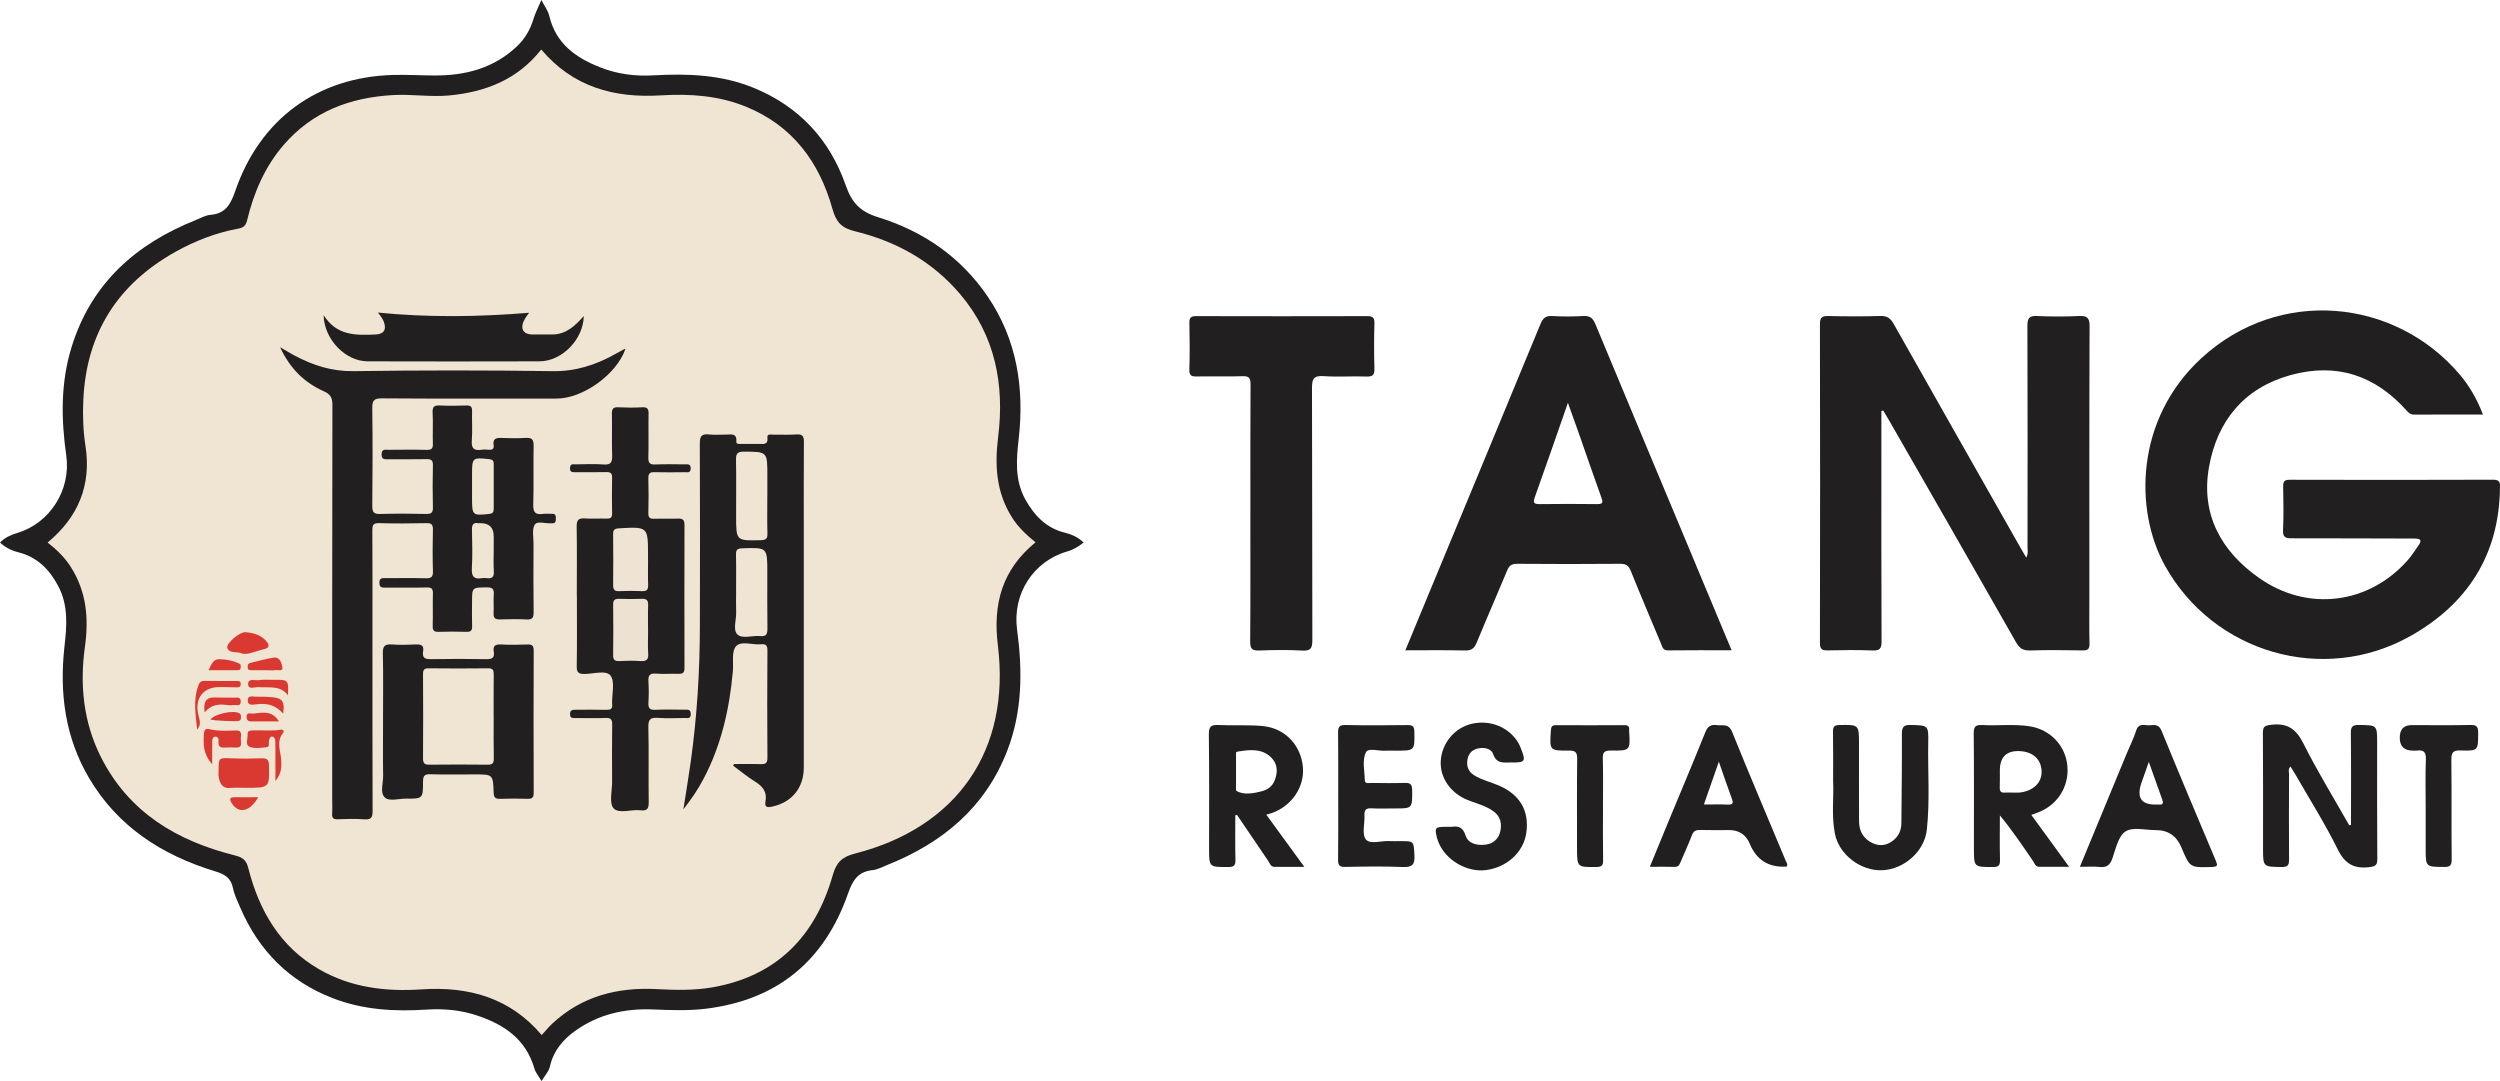 <?xml version="1.0" encoding="UTF-8"?> <svg xmlns="http://www.w3.org/2000/svg" width="185" height="80" viewBox="0 0 185 80" fill="none"><path d="M40.062 0C40.295 0.457 40.56 0.792 40.646 1.174C41.131 3.238 42.619 4.278 44.43 4.991C45.683 5.484 46.995 5.653 48.343 5.577C50.879 5.433 53.388 5.52 55.788 6.506C59.136 7.883 61.407 10.334 62.584 13.716C63.036 15.01 63.656 15.663 64.982 16.075C68.311 17.107 71.106 19.016 73.098 21.957C75.258 25.145 75.807 28.715 75.385 32.465C75.209 34.02 75.082 35.531 75.877 36.961C76.538 38.145 77.415 39.077 78.784 39.414C79.293 39.54 79.764 39.741 80.186 40.144C79.818 40.438 79.45 40.673 78.99 40.803C76.462 41.522 74.911 43.951 75.263 46.579C75.669 49.599 75.666 52.589 74.562 55.484C72.938 59.745 69.756 62.37 65.645 64.013C65.29 64.154 64.933 64.353 64.565 64.391C63.499 64.5 63.101 65.135 62.76 66.104C61.012 71.12 57.504 74.006 52.208 74.649C50.901 74.807 49.599 74.75 48.294 74.698C46.235 74.619 44.311 75.049 42.603 76.256C41.678 76.909 40.963 77.743 40.703 78.886C40.608 79.308 40.316 79.586 40.075 80C39.87 79.649 39.634 79.379 39.545 79.069C38.92 76.901 37.312 75.82 35.323 75.153C34.111 74.747 32.866 74.627 31.591 74.709C29.212 74.864 26.869 74.739 24.606 73.859C21.383 72.607 19.153 70.344 17.789 67.185C17.583 66.708 17.345 66.232 17.242 65.728C17.085 64.96 16.639 64.696 15.919 64.478C12.005 63.285 8.717 61.189 6.582 57.561C4.815 54.555 4.39 51.271 4.769 47.864C4.942 46.315 5.074 44.815 4.306 43.363C3.648 42.121 2.742 41.217 1.359 40.869C0.844 40.741 0.392 40.512 0 40.15C0.36 39.777 0.804 39.581 1.286 39.436C3.702 38.717 5.264 36.237 4.904 33.712C4.517 30.997 4.482 28.291 5.31 25.641C6.774 20.941 10.073 18.043 14.503 16.276C14.858 16.134 15.215 15.925 15.58 15.898C16.706 15.808 17.077 15.092 17.413 14.122C19.247 8.801 23.496 5.702 29.082 5.547C30.094 5.52 31.109 5.58 32.124 5.585C34.427 5.601 36.541 5.057 38.265 3.418C38.849 2.862 39.239 2.189 39.475 1.411C39.61 0.961 39.832 0.539 40.059 0.005L40.062 0Z" fill="#221F20"></path><path d="M183.738 30.676C181.985 30.676 180.317 30.671 178.65 30.682C178.391 30.682 178.25 30.564 178.093 30.387C175.76 27.768 172.894 26.82 169.5 27.757C166.055 28.71 164.077 31.145 163.468 34.551C162.843 38.042 164.35 40.787 167.176 42.772C170.759 45.291 175.276 44.722 178.166 41.46C178.464 41.125 178.702 40.735 178.964 40.368C179.265 39.948 179.097 39.853 178.65 39.853C175.63 39.853 172.61 39.826 169.59 39.834C169.111 39.834 168.921 39.755 168.945 39.216C168.994 38.154 168.973 37.086 168.954 36.022C168.948 35.665 169.01 35.502 169.425 35.502C174.45 35.515 179.479 35.518 184.504 35.499C185.048 35.499 185.002 35.785 184.997 36.142C184.924 41.087 182.577 44.697 178.382 47.061C171.941 50.691 163.787 48.322 160.201 41.849C157.936 37.756 157.996 31.022 162.9 26.507C168.667 21.2 177.227 22.09 182.006 27.697C182.74 28.558 183.294 29.535 183.741 30.676H183.738Z" fill="#221F20"></path><path d="M139.222 30.417C139.222 31.477 139.222 32.536 139.222 33.595C139.222 38.219 139.214 42.843 139.236 47.464C139.236 47.998 139.103 48.156 138.57 48.134C137.466 48.09 136.359 48.104 135.255 48.129C134.84 48.137 134.673 48.052 134.675 47.581C134.692 39.717 134.692 31.852 134.675 23.988C134.675 23.503 134.822 23.375 135.287 23.386C136.573 23.416 137.858 23.422 139.144 23.383C139.647 23.367 139.899 23.552 140.139 23.98C143.279 29.549 146.44 35.106 149.593 40.667C149.698 40.855 149.809 41.038 149.944 41.266C150.104 40.967 150.037 40.719 150.037 40.485C150.042 35.022 150.047 29.562 150.028 24.1C150.028 23.539 150.169 23.359 150.735 23.386C151.771 23.433 152.811 23.433 153.844 23.386C154.44 23.359 154.632 23.503 154.629 24.149C154.602 30.812 154.613 37.476 154.613 44.139C154.613 45.294 154.594 46.451 154.624 47.606C154.635 48.031 154.51 48.139 154.096 48.131C152.811 48.104 151.525 48.096 150.239 48.134C149.723 48.15 149.449 47.99 149.189 47.532C146.053 42.012 142.889 36.509 139.731 31.003C139.609 30.79 139.479 30.583 139.355 30.376C139.311 30.39 139.265 30.404 139.222 30.417Z" fill="#221F20"></path><path d="M92.53 37.952C92.53 34.78 92.519 31.607 92.54 28.438C92.543 27.961 92.416 27.825 91.942 27.839C90.817 27.874 89.688 27.839 88.562 27.858C88.18 27.866 87.999 27.809 88.013 27.354C88.048 26.199 88.04 25.042 88.015 23.887C88.007 23.49 88.145 23.394 88.522 23.394C92.738 23.405 96.952 23.405 101.168 23.394C101.574 23.394 101.718 23.492 101.707 23.923C101.677 25.031 101.674 26.145 101.707 27.253C101.72 27.719 101.612 27.882 101.119 27.863C100.061 27.825 98.998 27.907 97.942 27.833C97.201 27.781 97.084 28.056 97.087 28.729C97.111 34.938 97.095 41.144 97.114 47.352C97.114 47.938 97.019 48.183 96.364 48.142C95.309 48.08 94.245 48.099 93.187 48.137C92.665 48.156 92.508 48.017 92.513 47.47C92.54 44.297 92.527 41.125 92.527 37.955L92.53 37.952Z" fill="#221F20"></path><path d="M173.974 61.039C173.974 58.776 173.988 56.513 173.963 54.25C173.958 53.774 174.085 53.643 174.559 53.648C175.906 53.667 175.909 53.643 175.909 54.98C175.909 57.834 175.898 60.691 175.92 63.545C175.923 64.002 175.809 64.111 175.338 64.168C174.193 64.305 173.525 63.932 172.989 62.848C172.061 60.966 170.935 59.185 169.89 57.363C169.768 57.151 169.636 56.946 169.498 56.72C169.298 56.919 169.39 57.131 169.39 57.314C169.381 59.397 169.376 61.483 169.39 63.567C169.392 63.97 169.344 64.163 168.856 64.158C167.465 64.144 167.465 64.168 167.465 62.742C167.465 59.909 167.476 57.077 167.454 54.245C167.452 53.765 167.593 53.697 168.047 53.637C169.227 53.485 169.896 53.91 170.442 54.999C171.482 57.072 172.699 59.054 173.844 61.072C173.887 61.061 173.931 61.048 173.974 61.037V61.039Z" fill="#221F20"></path><path d="M135.65 57.791C135.65 56.421 135.663 55.288 135.641 54.155C135.633 53.782 135.733 53.659 136.123 53.651C137.566 53.629 137.566 53.613 137.566 55.084C137.566 56.987 137.56 58.891 137.571 60.794C137.576 61.508 137.896 62.066 138.543 62.379C139.097 62.649 139.644 62.567 140.123 62.172C140.51 61.854 140.697 61.426 140.702 60.922C140.719 58.725 140.751 56.527 140.74 54.329C140.737 53.812 140.851 53.632 141.4 53.648C142.691 53.686 142.713 53.654 142.689 54.969C142.651 57.12 142.821 59.275 142.583 61.421C142.41 62.989 140.919 64.324 139.295 64.397C137.696 64.471 136.083 63.24 135.782 61.69C135.514 60.32 135.717 58.931 135.65 57.791Z" fill="#221F20"></path><path d="M99.028 58.861C99.028 57.319 99.038 55.781 99.019 54.239C99.014 53.825 99.084 53.64 99.561 53.651C101.092 53.684 102.624 53.673 104.159 53.656C104.535 53.651 104.657 53.754 104.662 54.147C104.686 55.552 104.703 55.549 103.306 55.549C103.036 55.549 102.765 55.535 102.494 55.552C102.007 55.584 101.257 55.328 101.087 55.658C100.781 56.252 100.981 57.025 100.995 57.72C101 58.035 101.287 57.938 101.466 57.938C102.299 57.948 103.133 57.962 103.967 57.935C104.386 57.921 104.497 58.068 104.5 58.479C104.51 59.825 104.527 59.825 103.222 59.825C102.638 59.825 102.05 59.846 101.466 59.816C101.071 59.797 100.954 59.953 100.971 60.328C101 60.938 100.768 61.731 101.068 62.11C101.385 62.513 102.207 62.202 102.808 62.24C103.079 62.257 103.349 62.243 103.62 62.243C104.651 62.243 104.605 62.243 104.667 63.272C104.708 63.972 104.516 64.19 103.799 64.16C102.381 64.098 100.96 64.125 99.542 64.152C99.114 64.16 99.014 64.024 99.019 63.613C99.041 62.028 99.028 60.443 99.028 58.855V58.861Z" fill="#221F20"></path><path d="M107.398 61.187C107.834 61.124 108.232 61.135 108.454 61.829C108.648 62.442 109.32 62.581 109.939 62.502C110.505 62.431 110.9 62.074 111.022 61.519C111.152 60.936 111.033 60.394 110.494 60.018C109.929 59.623 109.271 59.457 108.643 59.215C107.344 58.711 106.54 57.545 106.616 56.304C106.697 54.975 107.661 53.834 108.941 53.553C110.321 53.251 111.699 53.831 112.375 55.005C112.443 55.122 112.494 55.25 112.543 55.375C112.933 56.342 112.868 56.437 111.834 56.423C111.301 56.415 110.749 56.56 110.489 55.792C110.356 55.397 109.826 55.28 109.366 55.386C108.925 55.487 108.659 55.773 108.589 56.222C108.513 56.712 108.654 57.104 109.1 57.379C109.666 57.725 110.31 57.867 110.908 58.126C112.473 58.801 113.176 59.991 112.949 61.62C112.749 63.06 111.512 64.196 109.937 64.389C108.532 64.561 106.971 63.64 106.448 62.328C106.408 62.221 106.364 62.115 106.337 62.006C106.151 61.255 106.199 61.192 106.957 61.184C107.071 61.184 107.182 61.184 107.395 61.184L107.398 61.187Z" fill="#221F20"></path><path d="M179.5 59.795C179.5 58.594 179.468 57.393 179.514 56.195C179.536 55.631 179.335 55.473 178.832 55.546C178.743 55.56 178.651 55.546 178.561 55.546C177.908 55.546 177.582 55.229 177.582 54.593C177.582 53.958 177.886 53.646 178.496 53.659C179.939 53.659 181.381 53.678 182.821 53.648C183.278 53.637 183.384 53.787 183.384 54.223C183.381 55.541 183.397 55.576 182.085 55.533C181.492 55.514 181.395 55.718 181.4 56.26C181.43 58.705 181.4 61.151 181.425 63.596C181.427 64.046 181.3 64.16 180.864 64.155C179.5 64.144 179.5 64.163 179.5 62.782V59.792V59.795Z" fill="#221F20"></path><path d="M118.621 59.795C118.621 61.086 118.608 62.377 118.63 63.665C118.635 64.049 118.524 64.152 118.142 64.157C116.7 64.174 116.7 64.19 116.7 62.728C116.7 60.533 116.686 58.338 116.711 56.143C116.716 55.658 116.567 55.538 116.102 55.544C114.657 55.555 114.665 55.535 114.765 54.065C114.784 53.79 114.838 53.662 115.144 53.662C116.833 53.673 118.521 53.67 120.21 53.662C120.473 53.662 120.586 53.755 120.556 54.016C120.556 54.038 120.556 54.062 120.556 54.084C120.646 55.538 120.646 55.557 119.211 55.541C118.751 55.535 118.594 55.642 118.608 56.129C118.643 57.349 118.619 58.572 118.619 59.795H118.621Z" fill="#221F20"></path><path d="M76.632 40.128C74.145 42.16 73.466 44.706 73.842 47.755C74.797 55.492 70.86 61.216 63.287 63.157C62.313 63.408 61.902 63.792 61.623 64.764C60.329 69.306 57.463 72.234 52.717 73.064C51.355 73.301 49.98 73.266 48.603 73.195C45.707 73.042 43.06 73.707 40.873 75.744C40.595 76.005 40.351 76.305 40.086 76.593C37.74 73.829 34.673 72.98 31.193 73.214C28.538 73.391 25.967 73.086 23.615 71.727C20.714 70.052 19.172 67.381 18.37 64.225C18.216 63.618 17.937 63.441 17.366 63.296C13.085 62.224 9.523 60.113 7.461 56.007C6.17 53.439 5.894 50.672 6.284 47.864C6.576 45.765 6.406 43.818 5.264 41.993C4.801 41.255 4.192 40.67 3.523 40.15C5.783 38.268 6.776 35.918 6.324 32.991C6.151 31.869 6.113 30.736 6.165 29.603C6.387 24.661 8.703 21.028 12.979 18.637C14.441 17.82 15.994 17.218 17.645 16.916C18.027 16.845 18.195 16.685 18.289 16.29C18.785 14.245 19.596 12.344 20.982 10.735C23.123 8.246 25.921 7.208 29.106 7.034C30.481 6.958 31.853 7.192 33.228 7.064C35.929 6.811 38.305 5.887 40.051 3.66C42.381 6.429 45.434 7.268 48.887 7.058C51.044 6.928 53.168 7.067 55.196 7.892C58.635 9.291 60.63 11.979 61.601 15.459C61.88 16.453 62.275 16.872 63.29 17.12C66.327 17.861 68.995 19.342 71.052 21.766C73.65 24.827 74.343 28.459 73.864 32.329C73.601 34.453 73.718 36.419 74.873 38.265C75.339 39.009 75.956 39.589 76.619 40.123L76.632 40.128Z" fill="#F0E4D3"></path><path d="M125.517 41.841C123.027 35.885 120.529 29.933 118.053 23.972C117.866 23.525 117.639 23.359 117.16 23.386C116.397 23.427 115.626 23.433 114.862 23.386C114.364 23.356 114.167 23.558 113.988 23.994C111.347 30.401 108.689 36.798 106.034 43.2C105.363 44.82 104.692 46.44 103.996 48.123C105.52 48.123 106.963 48.099 108.402 48.137C108.898 48.15 109.106 47.968 109.285 47.532C110.013 45.757 110.789 44.003 111.525 42.23C111.674 41.868 111.845 41.718 112.256 41.721C114.803 41.743 117.349 41.743 119.896 41.721C120.324 41.718 120.519 41.852 120.681 42.255C121.404 44.055 122.167 45.841 122.916 47.63C123.017 47.873 123.054 48.134 123.439 48.129C124.97 48.109 126.502 48.12 128.14 48.12C127.236 45.958 126.375 43.9 125.514 41.841H125.517ZM118.199 37.304C116.781 37.288 115.363 37.282 113.945 37.304C113.463 37.312 113.439 37.173 113.588 36.757C114.394 34.508 115.174 32.25 116.026 29.807C116.34 30.684 116.6 31.398 116.851 32.114C117.404 33.688 117.939 35.267 118.508 36.836C118.64 37.198 118.597 37.307 118.197 37.301L118.199 37.304Z" fill="#221F20"></path><path d="M150.315 60.304C150.532 60.225 150.659 60.179 150.783 60.133C152.239 59.593 153.116 58.229 152.989 56.701C152.865 55.203 151.744 53.989 150.199 53.746C149.038 53.564 147.861 53.716 146.691 53.654C146.193 53.627 146.05 53.76 146.055 54.28C146.082 57.11 146.069 59.939 146.069 62.766C146.069 64.179 146.069 64.157 147.482 64.16C147.912 64.16 148.007 64.029 147.999 63.624C147.971 62.529 147.99 61.434 147.99 60.34C148.9 61.437 149.66 62.573 150.434 63.7C150.553 63.874 150.61 64.141 150.894 64.144C151.598 64.149 152.299 64.144 153.114 64.144C152.142 62.809 151.254 61.592 150.318 60.304H150.315ZM148.356 58.654C148.05 58.678 147.971 58.529 147.982 58.251C147.999 57.845 147.988 57.436 147.988 57.028C147.988 56 148.497 55.519 149.514 55.585C150.421 55.645 151.003 56.162 151.073 56.971C151.143 57.796 150.618 58.411 149.704 58.61C149.254 58.708 148.805 58.618 148.358 58.654H148.356Z" fill="#221F20"></path><path d="M163.968 63.686C162.615 60.484 161.265 57.284 159.95 54.065C159.749 53.577 159.424 53.645 159.083 53.67C158.724 53.697 158.269 53.458 158.079 54.057C157.887 54.656 157.598 55.225 157.357 55.808C156.22 58.556 155.084 61.306 153.912 64.144C154.469 64.144 154.924 64.109 155.368 64.155C155.868 64.207 156.128 64.043 156.307 63.55C156.564 62.831 156.748 61.878 157.286 61.529C157.83 61.175 158.77 61.431 159.533 61.429C160.435 61.427 161.065 61.853 161.422 62.706C162.055 64.223 162.055 64.209 163.69 64.155C164.112 64.141 164.115 64.032 163.968 63.686ZM159.76 59.533C159.738 59.531 159.714 59.533 159.692 59.533C158.473 59.602 158.067 59.06 158.475 57.907C158.64 57.444 158.802 56.979 159.013 56.383C159.378 57.406 159.692 58.291 160.009 59.177C160.096 59.416 160.069 59.574 159.76 59.533Z" fill="#221F20"></path><path d="M132.129 63.662C130.808 60.495 129.46 57.341 128.177 54.16C127.912 53.504 127.466 53.716 127.033 53.657C126.583 53.597 126.364 53.763 126.188 54.198C125.271 56.48 124.313 58.746 123.371 61.02C122.952 62.036 122.535 63.052 122.088 64.144C122.759 64.144 123.339 64.128 123.918 64.149C124.224 64.16 124.288 63.964 124.378 63.755C124.651 63.112 124.946 62.474 125.195 61.821C125.311 61.516 125.471 61.41 125.791 61.418C126.51 61.44 127.233 61.426 127.953 61.426C128.691 61.426 129.2 61.764 129.482 62.439C129.982 63.639 130.879 64.202 132.175 64.128C132.194 64.128 132.213 64.114 132.234 64.106C132.305 63.931 132.183 63.798 132.126 63.662H132.129ZM127.847 59.539C127.29 59.514 126.732 59.533 126.088 59.533C126.454 58.485 126.797 57.502 127.195 56.363C127.547 57.371 127.828 58.224 128.145 59.065C128.272 59.4 128.275 59.561 127.85 59.541L127.847 59.539Z" fill="#221F20"></path><path d="M20.733 25.698C21.201 25.968 21.488 26.145 21.786 26.305C23.153 27.035 24.555 27.487 26.154 27.465C31.069 27.397 35.983 27.395 40.895 27.465C42.592 27.49 44.075 27.011 45.51 26.21C45.745 26.079 45.981 25.951 46.216 25.823C46.227 25.818 46.254 25.837 46.273 25.845C45.615 27.71 43.134 29.494 41.188 29.494C36.882 29.494 32.576 29.511 28.27 29.478C27.648 29.472 27.54 29.657 27.548 30.232C27.58 32.634 27.575 35.036 27.548 37.438C27.542 37.917 27.675 38.05 28.149 38.034C29.274 37.998 30.403 38.009 31.529 38.031C31.897 38.039 32.046 37.955 32.035 37.549C32.008 36.509 32.011 35.466 32.035 34.423C32.043 34.047 31.9 33.971 31.561 33.976C30.614 33.995 29.667 33.982 28.72 33.985C28.468 33.985 28.235 34.02 28.238 33.62C28.243 33.203 28.509 33.285 28.741 33.285C29.689 33.279 30.636 33.266 31.58 33.29C31.94 33.298 32.043 33.187 32.032 32.833C32.008 32.062 32.054 31.291 32.013 30.523C31.992 30.082 32.146 29.987 32.549 30.006C33.201 30.036 33.856 30.031 34.508 30.006C34.836 29.995 34.941 30.101 34.933 30.428C34.914 31.152 34.971 31.882 34.914 32.601C34.868 33.195 35.09 33.366 35.632 33.282C35.808 33.255 35.992 33.266 36.173 33.282C36.422 33.301 36.574 33.225 36.528 32.947C36.446 32.449 36.728 32.392 37.123 32.408C37.707 32.43 38.297 32.443 38.879 32.405C39.339 32.375 39.499 32.501 39.488 32.993C39.456 34.442 39.504 35.894 39.461 37.342C39.442 37.925 39.634 38.107 40.181 38.028C40.403 37.996 40.63 38.031 40.858 38.023C41.123 38.012 41.131 38.181 41.134 38.377C41.134 38.581 41.109 38.742 40.849 38.72C40.828 38.72 40.803 38.72 40.782 38.72C40.362 38.766 39.761 38.519 39.569 38.829C39.356 39.175 39.483 39.744 39.48 40.215C39.475 41.914 39.464 43.614 39.488 45.313C39.494 45.738 39.372 45.86 38.958 45.838C38.306 45.806 37.651 45.817 36.998 45.836C36.655 45.846 36.506 45.743 36.525 45.375C36.549 44.923 36.508 44.469 36.538 44.017C36.563 43.63 36.484 43.461 36.035 43.467C34.931 43.477 34.931 43.45 34.931 44.569C34.931 45.158 34.914 45.748 34.936 46.337C34.95 46.669 34.828 46.767 34.508 46.756C33.832 46.737 33.155 46.731 32.479 46.756C32.132 46.77 32.005 46.674 32.019 46.307C32.046 45.514 32.011 44.722 32.035 43.929C32.046 43.573 31.943 43.464 31.583 43.472C30.568 43.496 29.553 43.477 28.541 43.483C28.273 43.483 28.067 43.496 28.076 43.11C28.086 42.75 28.289 42.783 28.519 42.783C29.513 42.783 30.503 42.767 31.494 42.791C31.889 42.802 32.051 42.72 32.038 42.276C32.005 41.258 32.013 40.237 32.035 39.218C32.043 38.856 31.97 38.701 31.564 38.712C30.392 38.739 29.218 38.747 28.049 38.712C27.586 38.698 27.553 38.889 27.553 39.265C27.567 41.666 27.561 44.068 27.561 46.47C27.561 50.98 27.553 55.486 27.572 59.996C27.572 60.494 27.472 60.671 26.95 60.63C26.3 60.579 25.643 60.6 24.99 60.625C24.66 60.636 24.557 60.522 24.579 60.2C24.603 59.838 24.584 59.476 24.584 59.114C24.584 49.395 24.579 39.673 24.598 29.954C24.598 29.421 24.441 29.167 23.965 28.955C22.547 28.323 21.477 27.305 20.731 25.704L20.733 25.698Z" fill="#221F20"></path><path d="M54.316 56.54C54.971 56.54 55.623 56.524 56.278 56.546C56.635 56.559 56.792 56.491 56.79 56.075C56.771 53.422 56.773 50.773 56.79 48.12C56.79 47.747 56.66 47.644 56.322 47.676C55.683 47.742 54.836 47.388 54.454 47.834C54.121 48.227 54.289 49.046 54.232 49.675C53.98 52.469 53.372 55.168 52.045 57.665C51.656 58.4 51.193 59.094 50.571 59.89C50.773 58.583 50.966 57.447 51.123 56.309C51.577 53.027 51.783 49.73 51.791 46.418C51.805 41.887 51.805 37.356 51.786 32.822C51.786 32.291 51.916 32.092 52.454 32.149C52.879 32.195 53.309 32.155 53.737 32.16C54.094 32.166 54.541 32.021 54.489 32.675C54.47 32.898 54.711 32.846 54.857 32.849C55.285 32.857 55.715 32.852 56.143 32.849C56.47 32.849 56.855 32.952 56.79 32.375C56.757 32.087 57.025 32.166 57.185 32.163C57.772 32.155 58.359 32.19 58.944 32.149C59.42 32.114 59.491 32.318 59.488 32.735C59.472 34.864 59.48 36.994 59.48 39.126C59.48 45.016 59.48 50.909 59.48 56.799C59.48 58.31 58.587 59.378 57.142 59.688C56.76 59.77 56.568 59.732 56.646 59.307C56.779 58.596 56.438 58.185 55.867 57.834C55.301 57.485 54.787 57.055 54.251 56.657C54.273 56.616 54.297 56.576 54.319 56.535L54.316 56.54Z" fill="#221F20"></path><path d="M42.684 44.131C42.684 42.41 42.701 40.686 42.673 38.965C42.665 38.483 42.812 38.331 43.28 38.363C43.818 38.401 44.362 38.361 44.904 38.377C45.188 38.385 45.301 38.295 45.296 37.996C45.28 37.114 45.277 36.228 45.296 35.346C45.304 35.006 45.166 34.927 44.858 34.935C44.113 34.951 43.369 34.941 42.625 34.941C42.4 34.941 42.159 34.981 42.181 34.616C42.2 34.279 42.441 34.366 42.622 34.363C43.299 34.355 43.978 34.317 44.649 34.371C45.215 34.418 45.318 34.194 45.299 33.688C45.264 32.669 45.304 31.648 45.28 30.63C45.269 30.243 45.388 30.118 45.77 30.14C46.354 30.169 46.944 30.172 47.526 30.14C47.937 30.115 48.002 30.289 47.994 30.649C47.975 31.714 48.008 32.778 47.978 33.843C47.967 34.265 48.086 34.39 48.506 34.371C49.226 34.336 49.948 34.36 50.671 34.363C50.893 34.363 51.133 34.314 51.112 34.684C51.093 35.022 50.86 34.941 50.676 34.943C49.932 34.951 49.188 34.962 48.443 34.941C48.094 34.93 47.97 35.03 47.978 35.395C48.002 36.256 48 37.116 47.978 37.977C47.97 38.32 48.105 38.396 48.414 38.388C48.998 38.369 49.586 38.396 50.173 38.377C50.514 38.366 50.652 38.467 50.652 38.834C50.641 42.369 50.644 45.904 50.652 49.438C50.652 49.765 50.535 49.874 50.216 49.863C49.653 49.844 49.087 49.89 48.527 49.847C48.059 49.811 47.959 49.999 47.983 50.421C48.016 50.941 48.016 51.464 47.983 51.984C47.959 52.388 48.062 52.548 48.498 52.526C49.218 52.488 49.94 52.516 50.663 52.518C50.885 52.518 51.117 52.475 51.117 52.84C51.117 53.226 50.855 53.128 50.652 53.131C49.997 53.139 49.342 53.172 48.692 53.123C48.151 53.082 47.964 53.213 47.978 53.806C48.024 55.642 47.978 57.477 48.005 59.312C48.01 59.783 47.948 60.029 47.399 59.961C46.714 59.876 45.791 60.249 45.401 59.808C45.063 59.421 45.299 58.517 45.296 57.839C45.291 56.434 45.282 55.029 45.301 53.624C45.307 53.248 45.209 53.112 44.82 53.128C44.078 53.158 43.331 53.136 42.587 53.136C42.384 53.136 42.181 53.164 42.184 52.842C42.184 52.543 42.354 52.521 42.576 52.521C43.342 52.521 44.111 52.507 44.877 52.526C45.196 52.535 45.347 52.439 45.296 52.104C45.293 52.083 45.296 52.058 45.296 52.036C45.282 51.339 45.518 50.449 45.18 49.997C44.858 49.566 43.918 49.871 43.253 49.874C42.82 49.874 42.671 49.768 42.679 49.31C42.706 47.589 42.69 45.866 42.69 44.145L42.684 44.131Z" fill="#221F20"></path><path d="M28.344 53.371C28.344 51.696 28.371 50.018 28.33 48.344C28.317 47.783 28.503 47.655 29.012 47.69C29.594 47.731 30.184 47.72 30.768 47.69C31.155 47.671 31.388 47.753 31.312 48.199C31.226 48.703 31.472 48.788 31.919 48.779C33.269 48.752 34.622 48.752 35.975 48.779C36.406 48.788 36.614 48.684 36.538 48.224C36.468 47.81 36.636 47.668 37.058 47.69C37.71 47.725 38.365 47.715 39.017 47.693C39.348 47.682 39.494 47.747 39.494 48.131C39.48 51.642 39.48 55.152 39.494 58.665C39.494 59.038 39.364 59.123 39.023 59.112C38.346 59.09 37.67 59.087 36.996 59.112C36.641 59.125 36.541 59 36.53 58.646C36.484 57.306 36.471 57.306 35.139 57.306C34.035 57.306 32.931 57.328 31.827 57.295C31.396 57.284 31.304 57.434 31.304 57.837C31.304 59.103 31.285 59.112 30.038 59.098C29.502 59.093 28.804 59.33 28.471 59.005C28.103 58.649 28.363 57.935 28.352 57.377C28.33 56.04 28.346 54.705 28.346 53.368L28.344 53.371Z" fill="#221F20"></path><path d="M23.946 23.318C24.912 24.86 26.346 24.813 27.789 24.753C28.392 24.729 28.619 24.408 28.408 23.822C28.349 23.656 28.241 23.503 28.14 23.356C28.059 23.234 27.959 23.125 27.962 23.13C31.669 23.503 35.445 23.452 39.153 23.144C39.079 23.256 38.871 23.498 38.746 23.781C38.492 24.356 38.757 24.742 39.374 24.751C39.87 24.756 40.368 24.751 40.863 24.751C41.889 24.751 42.554 24.119 43.199 23.386C43.169 25.116 41.586 26.733 39.924 26.739C35.686 26.75 31.445 26.752 27.207 26.739C25.564 26.733 23.989 25.129 23.948 23.318H23.946Z" fill="#221F20"></path><path d="M20.646 53.382C19.945 53.382 19.366 53.384 18.787 53.382C18.552 53.382 18.259 53.441 18.249 53.06C18.238 52.665 18.546 52.826 18.733 52.807C19.396 52.742 20.102 52.529 20.646 53.384V53.382Z" fill="#D93931"></path><path d="M18.143 58.3C17.783 58.3 17.421 58.27 17.066 58.308C16.465 58.373 16.284 57.995 16.186 57.523C16.154 57.371 16.176 57.207 16.176 57.05C16.178 56.058 16.176 56.075 17.126 56.115C17.864 56.145 18.609 56.14 19.348 56.115C19.735 56.105 19.897 56.186 19.905 56.627C19.938 58.3 19.956 58.3 18.14 58.3H18.143Z" fill="#D93931"></path><path d="M18.173 48.39C17.991 48.374 17.937 48.382 17.902 48.363C17.55 48.172 16.977 48.404 16.82 47.933C16.714 47.617 17.753 46.745 18.167 46.783C18.73 46.832 19.282 46.966 19.688 47.426C19.945 47.717 19.965 47.946 19.531 48.041C19.031 48.153 18.555 48.374 18.17 48.387L18.173 48.39Z" fill="#D93931"></path><path d="M15.707 56.557C15.023 55.805 15.044 55.064 15.088 54.313C15.104 54.021 15.204 53.891 15.494 53.959C16.138 54.111 16.793 54.081 17.445 54.054C17.954 54.032 17.826 54.397 17.818 54.659C17.808 54.928 18 55.35 17.437 55.32C17.191 55.307 16.939 55.301 16.693 55.32C16.343 55.35 16.127 55.271 16.173 54.855C16.192 54.694 16.14 54.512 15.938 54.514C15.726 54.514 15.713 54.721 15.707 54.871C15.694 55.386 15.702 55.903 15.702 56.557H15.707Z" fill="#D93931"></path><path d="M20.381 57.796C20.381 56.892 20.381 56.156 20.381 55.424C20.381 55.22 20.381 55.015 20.371 54.814C20.363 54.672 20.303 54.533 20.154 54.512C19.976 54.484 19.954 54.648 19.91 54.776C19.851 54.953 19.997 55.263 19.727 55.293C19.307 55.342 18.828 55.41 18.46 55.258C18.135 55.124 18.343 54.645 18.325 54.321C18.311 54.068 18.514 54.062 18.701 54.051C19.396 54.019 20.095 54.114 20.787 53.997C20.993 53.962 21.031 54.13 20.942 54.242C20.425 54.89 20.774 55.587 20.809 56.265C20.833 56.758 20.841 57.238 20.379 57.796H20.381Z" fill="#D93931"></path><path d="M14.587 53.983C14.482 52.894 14.292 51.854 14.649 50.808C14.744 50.533 14.82 50.378 15.134 50.386C15.9 50.402 16.663 50.386 17.429 50.394C17.596 50.394 17.824 50.348 17.816 50.634C17.808 50.909 17.591 50.865 17.421 50.862C17.015 50.86 16.611 50.833 16.205 50.841C15.017 50.865 14.406 51.679 14.671 52.878C14.749 53.237 14.934 53.602 14.587 53.986V53.983Z" fill="#D93931"></path><path d="M19.645 49.596C19.307 49.596 18.971 49.599 18.633 49.596C18.5 49.596 18.346 49.605 18.33 49.411C18.316 49.245 18.33 49.101 18.541 49.052C19.109 48.924 19.672 48.747 20.249 48.665C20.725 48.597 20.841 49.079 20.898 49.379C20.96 49.711 20.576 49.561 20.387 49.588C20.143 49.621 19.894 49.596 19.645 49.596Z" fill="#D93931"></path><path d="M21.31 51.448C20.73 50.685 19.908 50.911 19.155 50.846C18.877 50.822 18.387 51.069 18.362 50.647C18.335 50.16 18.871 50.372 19.161 50.331C19.534 50.274 19.924 50.312 20.305 50.307C21.334 50.293 21.358 50.318 21.31 51.451V51.448Z" fill="#D93931"></path><path d="M20.953 52.807C20.357 52.118 19.678 52.023 18.928 52.121C18.682 52.153 18.314 52.232 18.333 51.807C18.349 51.426 18.701 51.557 18.918 51.554C19.367 51.549 19.816 51.56 20.262 51.609C20.904 51.679 21.077 51.955 20.955 52.807H20.953Z" fill="#D93931"></path><path d="M15.142 52.714C15.039 51.919 15.258 51.571 15.959 51.614C16.409 51.641 16.86 51.609 17.31 51.63C17.502 51.641 17.81 51.527 17.816 51.897C17.821 52.333 17.472 52.137 17.266 52.172C17.112 52.2 16.95 52.197 16.796 52.172C16.192 52.08 15.632 52.14 15.142 52.714Z" fill="#D93931"></path><path d="M15.429 49.596C15.635 49.182 15.778 48.771 16.217 48.779C16.744 48.79 17.28 48.888 17.762 49.136C17.819 49.166 17.824 49.343 17.808 49.447C17.781 49.634 17.61 49.577 17.489 49.594C17.445 49.599 17.399 49.594 17.353 49.594C16.75 49.594 16.146 49.594 15.429 49.594V49.596Z" fill="#D93931"></path><path d="M19.107 58.994C18.5 60.078 17.651 60.244 17.15 59.438C16.974 59.152 16.966 58.989 17.366 58.994C17.924 59.002 18.482 58.994 19.104 58.994H19.107Z" fill="#D93931"></path><path d="M15.572 53.245C15.905 52.821 17.256 52.532 17.705 52.78C17.862 52.867 17.829 53.003 17.827 53.131C17.827 53.251 17.773 53.33 17.635 53.354C17.405 53.398 15.865 53.33 15.572 53.245Z" fill="#D93931"></path><path d="M36.535 40.711C36.535 41.231 36.508 41.751 36.543 42.269C36.571 42.699 36.403 42.84 36.002 42.783C35.891 42.767 35.775 42.764 35.667 42.783C35.085 42.884 34.882 42.674 34.917 42.059C34.974 41.114 34.944 40.163 34.925 39.216C34.917 38.853 34.998 38.647 35.401 38.715C35.445 38.723 35.491 38.715 35.537 38.715C36.202 38.709 36.535 39.035 36.535 39.692C36.535 40.03 36.535 40.37 36.535 40.708V40.711Z" fill="#F0E4D3"></path><path d="M34.931 35.937C34.931 35.643 34.931 35.352 34.931 35.058C34.931 33.873 34.974 33.846 36.186 33.974C36.449 34.001 36.538 34.091 36.535 34.341C36.53 35.447 36.53 36.553 36.535 37.658C36.535 37.904 36.46 38.002 36.192 38.032C34.968 38.16 34.931 38.138 34.931 36.888C34.931 36.572 34.931 36.256 34.931 35.94V35.937Z" fill="#F0E4D3"></path><path d="M56.782 36.741C56.782 37.648 56.765 38.554 56.79 39.461C56.798 39.829 56.717 39.962 56.313 39.973C54.473 40.02 54.473 40.033 54.473 38.192C54.473 36.809 54.489 35.428 54.465 34.045C54.457 33.598 54.541 33.418 55.044 33.421C56.784 33.432 56.784 33.41 56.784 35.178C56.784 35.698 56.784 36.221 56.784 36.741H56.782Z" fill="#F0E4D3"></path><path d="M54.47 43.75C54.47 42.846 54.486 41.939 54.462 41.035C54.454 40.675 54.573 40.588 54.922 40.575C56.782 40.512 56.782 40.501 56.782 42.339C56.782 43.72 56.771 45.101 56.79 46.481C56.795 46.887 56.738 47.124 56.254 47.07C55.68 47.004 54.938 47.307 54.565 46.944C54.219 46.609 54.495 45.871 54.476 45.313C54.457 44.793 54.473 44.273 54.473 43.753L54.47 43.75Z" fill="#F0E4D3"></path><path d="M47.956 41.438C47.956 42.048 47.94 42.661 47.962 43.271C47.972 43.614 47.88 43.764 47.51 43.745C46.947 43.718 46.384 43.718 45.821 43.745C45.45 43.764 45.369 43.611 45.372 43.274C45.385 42.029 45.385 40.785 45.372 39.54C45.369 39.232 45.445 39.118 45.78 39.099C47.953 38.971 47.953 38.963 47.953 41.098C47.953 41.212 47.953 41.324 47.953 41.438H47.956Z" fill="#EFE4D3"></path><path d="M47.959 46.672C47.959 47.236 47.929 47.805 47.967 48.366C48 48.831 47.818 48.946 47.391 48.919C46.876 48.883 46.357 48.891 45.84 48.919C45.499 48.935 45.366 48.837 45.372 48.469C45.391 47.227 45.388 45.983 45.372 44.741C45.369 44.414 45.485 44.303 45.805 44.313C46.365 44.333 46.931 44.335 47.491 44.313C47.837 44.3 47.975 44.411 47.962 44.774C47.94 45.406 47.956 46.04 47.956 46.672H47.959Z" fill="#EDE1D1"></path><path d="M36.533 53.066C36.533 54.084 36.52 55.103 36.541 56.119C36.547 56.467 36.449 56.593 36.089 56.587C34.649 56.571 33.207 56.571 31.767 56.587C31.418 56.59 31.302 56.486 31.304 56.127C31.318 54.046 31.318 51.963 31.304 49.882C31.304 49.564 31.391 49.452 31.721 49.455C33.185 49.471 34.647 49.474 36.111 49.455C36.506 49.449 36.541 49.626 36.536 49.942C36.522 50.983 36.53 52.023 36.53 53.063L36.533 53.066Z" fill="#F0E4D3"></path><path d="M93.712 60.285C93.904 60.228 94.013 60.201 94.118 60.165C95.588 59.642 96.538 58.243 96.416 56.78C96.283 55.176 95.125 53.904 93.482 53.733C92.389 53.618 91.274 53.708 90.172 53.651C89.628 53.624 89.447 53.752 89.455 54.343C89.49 57.151 89.472 59.961 89.472 62.772C89.472 64.182 89.471 64.163 90.898 64.16C91.317 64.16 91.433 64.043 91.423 63.627C91.396 62.529 91.412 61.432 91.412 60.334C91.455 60.323 91.499 60.315 91.539 60.304C92.305 61.437 93.071 62.57 93.842 63.7C93.964 63.877 94.026 64.144 94.302 64.147C95.003 64.155 95.707 64.15 96.522 64.15C95.531 62.791 94.632 61.557 93.71 60.293L93.712 60.285ZM93.442 58.537C92.803 58.703 92.07 58.847 91.542 58.55C91.512 58.534 91.488 58.512 91.466 58.49V55.677C91.499 55.647 91.539 55.628 91.593 55.617C92.419 55.487 93.369 55.348 94.078 56.064C94.559 56.551 94.565 57.153 94.321 57.761C94.172 58.134 93.888 58.384 93.504 58.512C93.482 58.52 93.463 58.531 93.442 58.537Z" fill="#221F20"></path></svg> 